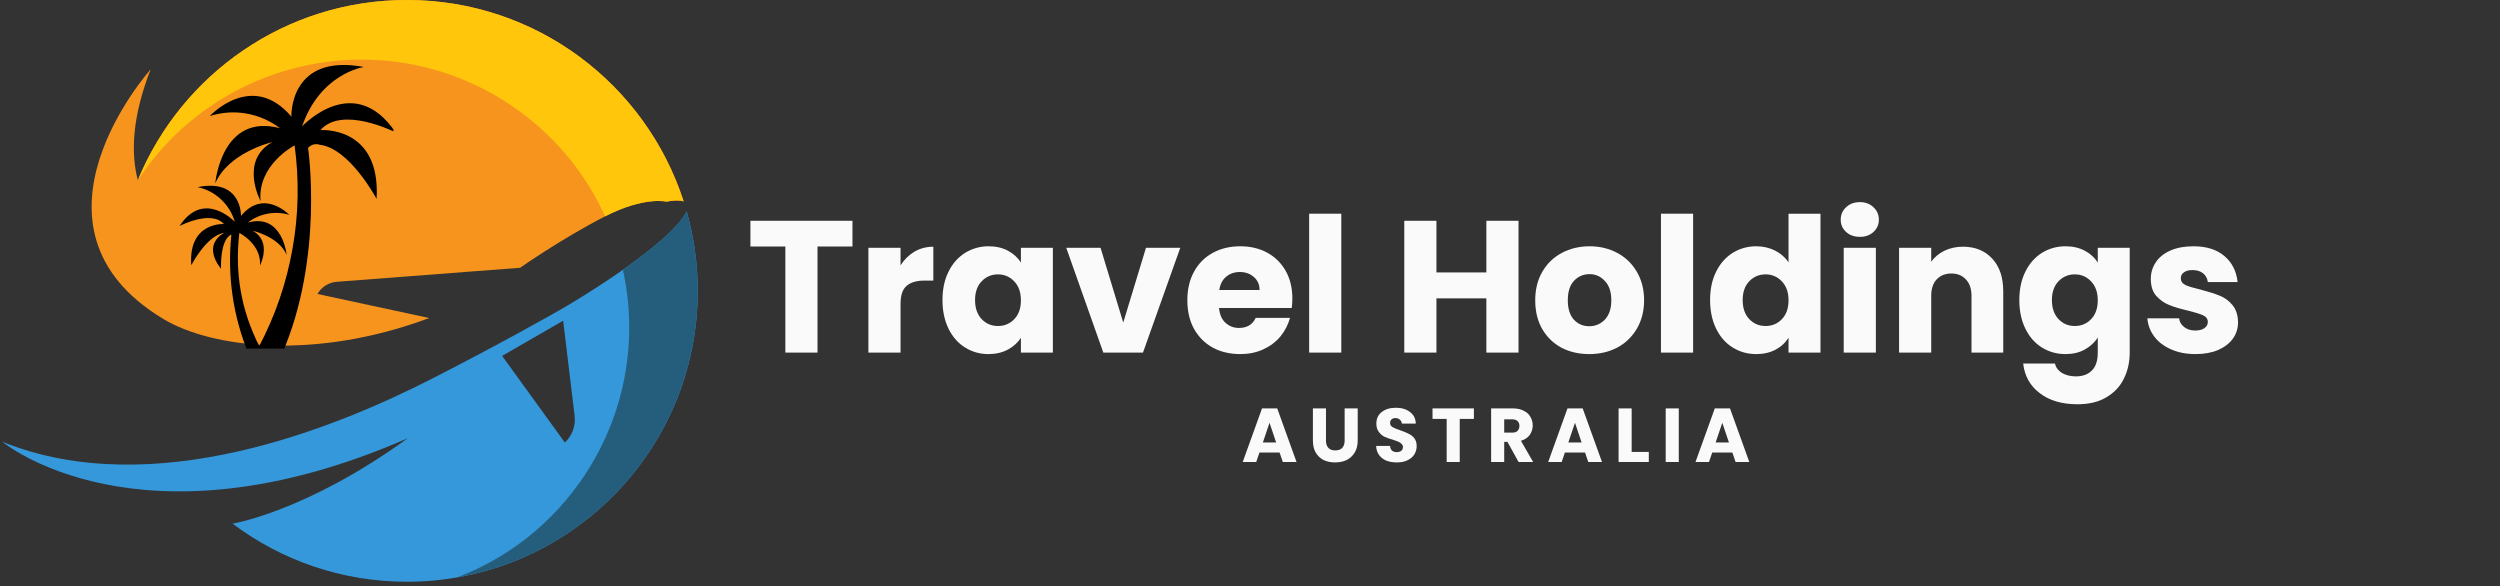 <?xml version="1.0" encoding="UTF-8"?>
<svg xmlns="http://www.w3.org/2000/svg" xmlns:xlink="http://www.w3.org/1999/xlink" width="243" zoomAndPan="magnify" viewBox="0 0 182.25 42.75" height="57" preserveAspectRatio="xMidYMid meet" version="1.0">
  <rect x="0" y="0" width="182.25" height="42.75" fill="#333333" stroke="none"/>
  <defs>
    <g></g>
    <clipPath id="a59efe2d87">
      <path d="M 0.156 15 L 50.859 15 L 50.859 42.5 L 0.156 42.5 Z M 0.156 15 " clip-rule="nonzero"></path>
    </clipPath>
    <clipPath id="4ea45a3fe9">
      <path d="M 33 15 L 50.859 15 L 50.859 42.5 L 33 42.5 Z M 33 15 " clip-rule="nonzero"></path>
    </clipPath>
    <clipPath id="867458f8e7">
      <path d="M 13 25 L 28.68 25 L 28.68 25.414 L 13 25.414 Z M 13 25 " clip-rule="nonzero"></path>
    </clipPath>
    <clipPath id="c82d9219e8">
      <path d="M 36.363 26.379 C 36.055 26.473 35.684 26.594 35.25 26.703 C 35.035 26.766 34.809 26.824 34.562 26.867 C 34.316 26.914 34.066 26.98 33.797 27.023 C 33.223 27.121 32.645 27.184 32.059 27.215 C 31.41 27.242 30.762 27.23 30.113 27.188 C 29.434 27.137 28.734 27.047 28.016 26.934 C 27.297 26.824 26.578 26.656 25.824 26.516 C 20.852 25.598 15.938 25.605 13.164 26.539 C 16.543 26.383 19.875 26.707 23.156 27.516 C 23.883 27.707 24.648 27.871 25.422 28.035 C 26.191 28.195 26.98 28.34 27.773 28.434 C 28.559 28.531 29.348 28.582 30.137 28.578 C 30.879 28.574 31.613 28.508 32.344 28.383 C 32.977 28.273 33.598 28.105 34.203 27.887 C 34.465 27.797 34.719 27.691 34.969 27.574 C 35.203 27.473 35.418 27.359 35.613 27.25 C 35.949 27.07 36.273 26.871 36.586 26.648 C 36.844 26.473 37.02 26.312 37.148 26.211 L 37.34 26.051 C 37.34 26.051 36.973 26.168 36.363 26.379 Z M 36.363 26.379 " clip-rule="nonzero"></path>
    </clipPath>
    <linearGradient x1="19.927" gradientTransform="matrix(0.765, 0, 0, 0.765, -2.08, -6.724)" y1="44.585" x2="40.209" gradientUnits="userSpaceOnUse" y2="44.585" id="afe20ccbe1">
      <stop stop-opacity="1" stop-color="rgb(36.143%, 94.67%, 99.884%)" offset="0"></stop>
      <stop stop-opacity="1" stop-color="rgb(35.96%, 94.553%, 99.825%)" offset="0.016"></stop>
      <stop stop-opacity="1" stop-color="rgb(35.594%, 94.316%, 99.707%)" offset="0.031"></stop>
      <stop stop-opacity="1" stop-color="rgb(35.228%, 94.081%, 99.588%)" offset="0.047"></stop>
      <stop stop-opacity="1" stop-color="rgb(34.862%, 93.845%, 99.469%)" offset="0.062"></stop>
      <stop stop-opacity="1" stop-color="rgb(34.496%, 93.61%, 99.352%)" offset="0.078"></stop>
      <stop stop-opacity="1" stop-color="rgb(34.131%, 93.373%, 99.232%)" offset="0.094"></stop>
      <stop stop-opacity="1" stop-color="rgb(33.765%, 93.138%, 99.115%)" offset="0.109"></stop>
      <stop stop-opacity="1" stop-color="rgb(33.398%, 92.902%, 98.996%)" offset="0.125"></stop>
      <stop stop-opacity="1" stop-color="rgb(33.032%, 92.667%, 98.878%)" offset="0.141"></stop>
      <stop stop-opacity="1" stop-color="rgb(32.666%, 92.432%, 98.759%)" offset="0.156"></stop>
      <stop stop-opacity="1" stop-color="rgb(32.3%, 92.195%, 98.642%)" offset="0.172"></stop>
      <stop stop-opacity="1" stop-color="rgb(31.934%, 91.96%, 98.523%)" offset="0.188"></stop>
      <stop stop-opacity="1" stop-color="rgb(31.567%, 91.724%, 98.404%)" offset="0.203"></stop>
      <stop stop-opacity="1" stop-color="rgb(31.201%, 91.489%, 98.286%)" offset="0.219"></stop>
      <stop stop-opacity="1" stop-color="rgb(30.836%, 91.252%, 98.167%)" offset="0.234"></stop>
      <stop stop-opacity="1" stop-color="rgb(30.47%, 91.017%, 98.05%)" offset="0.25"></stop>
      <stop stop-opacity="1" stop-color="rgb(30.104%, 90.781%, 97.931%)" offset="0.266"></stop>
      <stop stop-opacity="1" stop-color="rgb(29.738%, 90.546%, 97.813%)" offset="0.281"></stop>
      <stop stop-opacity="1" stop-color="rgb(29.372%, 90.311%, 97.694%)" offset="0.297"></stop>
      <stop stop-opacity="1" stop-color="rgb(29.005%, 90.074%, 97.577%)" offset="0.312"></stop>
      <stop stop-opacity="1" stop-color="rgb(28.639%, 89.839%, 97.458%)" offset="0.328"></stop>
      <stop stop-opacity="1" stop-color="rgb(28.273%, 89.603%, 97.34%)" offset="0.344"></stop>
      <stop stop-opacity="1" stop-color="rgb(27.907%, 89.368%, 97.221%)" offset="0.359"></stop>
      <stop stop-opacity="1" stop-color="rgb(27.542%, 89.131%, 97.102%)" offset="0.375"></stop>
      <stop stop-opacity="1" stop-color="rgb(27.176%, 88.896%, 96.985%)" offset="0.391"></stop>
      <stop stop-opacity="1" stop-color="rgb(26.81%, 88.66%, 96.866%)" offset="0.406"></stop>
      <stop stop-opacity="1" stop-color="rgb(26.443%, 88.425%, 96.748%)" offset="0.422"></stop>
      <stop stop-opacity="1" stop-color="rgb(26.077%, 88.188%, 96.629%)" offset="0.438"></stop>
      <stop stop-opacity="1" stop-color="rgb(25.711%, 87.953%, 96.512%)" offset="0.453"></stop>
      <stop stop-opacity="1" stop-color="rgb(25.345%, 87.718%, 96.393%)" offset="0.469"></stop>
      <stop stop-opacity="1" stop-color="rgb(24.979%, 87.482%, 96.275%)" offset="0.484"></stop>
      <stop stop-opacity="1" stop-color="rgb(24.612%, 87.247%, 96.156%)" offset="0.5"></stop>
      <stop stop-opacity="1" stop-color="rgb(24.248%, 87.01%, 96.037%)" offset="0.516"></stop>
      <stop stop-opacity="1" stop-color="rgb(23.882%, 86.775%, 95.92%)" offset="0.531"></stop>
      <stop stop-opacity="1" stop-color="rgb(23.515%, 86.539%, 95.801%)" offset="0.547"></stop>
      <stop stop-opacity="1" stop-color="rgb(23.149%, 86.304%, 95.683%)" offset="0.562"></stop>
      <stop stop-opacity="1" stop-color="rgb(22.783%, 86.067%, 95.564%)" offset="0.578"></stop>
      <stop stop-opacity="1" stop-color="rgb(22.417%, 85.832%, 95.447%)" offset="0.594"></stop>
      <stop stop-opacity="1" stop-color="rgb(22.05%, 85.597%, 95.328%)" offset="0.609"></stop>
      <stop stop-opacity="1" stop-color="rgb(21.684%, 85.361%, 95.21%)" offset="0.625"></stop>
      <stop stop-opacity="1" stop-color="rgb(21.318%, 85.126%, 95.091%)" offset="0.641"></stop>
      <stop stop-opacity="1" stop-color="rgb(20.953%, 84.889%, 94.972%)" offset="0.656"></stop>
      <stop stop-opacity="1" stop-color="rgb(20.587%, 84.654%, 94.855%)" offset="0.672"></stop>
      <stop stop-opacity="1" stop-color="rgb(20.221%, 84.418%, 94.736%)" offset="0.688"></stop>
      <stop stop-opacity="1" stop-color="rgb(19.855%, 84.183%, 94.618%)" offset="0.703"></stop>
      <stop stop-opacity="1" stop-color="rgb(19.489%, 83.946%, 94.499%)" offset="0.719"></stop>
      <stop stop-opacity="1" stop-color="rgb(19.122%, 83.711%, 94.382%)" offset="0.734"></stop>
      <stop stop-opacity="1" stop-color="rgb(18.756%, 83.475%, 94.263%)" offset="0.75"></stop>
      <stop stop-opacity="1" stop-color="rgb(18.39%, 83.24%, 94.145%)" offset="0.766"></stop>
      <stop stop-opacity="1" stop-color="rgb(18.024%, 83.005%, 94.026%)" offset="0.781"></stop>
      <stop stop-opacity="1" stop-color="rgb(17.659%, 82.768%, 93.907%)" offset="0.797"></stop>
      <stop stop-opacity="1" stop-color="rgb(17.293%, 82.533%, 93.79%)" offset="0.812"></stop>
      <stop stop-opacity="1" stop-color="rgb(16.927%, 82.297%, 93.671%)" offset="0.828"></stop>
      <stop stop-opacity="1" stop-color="rgb(16.56%, 82.062%, 93.553%)" offset="0.844"></stop>
      <stop stop-opacity="1" stop-color="rgb(16.194%, 81.825%, 93.434%)" offset="0.859"></stop>
      <stop stop-opacity="1" stop-color="rgb(15.828%, 81.59%, 93.317%)" offset="0.875"></stop>
      <stop stop-opacity="1" stop-color="rgb(15.462%, 81.354%, 93.198%)" offset="0.891"></stop>
      <stop stop-opacity="1" stop-color="rgb(15.096%, 81.119%, 93.08%)" offset="0.906"></stop>
      <stop stop-opacity="1" stop-color="rgb(14.729%, 80.884%, 92.961%)" offset="0.922"></stop>
      <stop stop-opacity="1" stop-color="rgb(14.365%, 80.647%, 92.842%)" offset="0.938"></stop>
      <stop stop-opacity="1" stop-color="rgb(13.998%, 80.412%, 92.725%)" offset="0.953"></stop>
      <stop stop-opacity="1" stop-color="rgb(13.632%, 80.176%, 92.606%)" offset="0.969"></stop>
      <stop stop-opacity="1" stop-color="rgb(13.266%, 79.941%, 92.488%)" offset="0.984"></stop>
      <stop stop-opacity="1" stop-color="rgb(12.9%, 79.704%, 92.369%)" offset="1"></stop>
    </linearGradient>
    <clipPath id="2bbd13c370">
      <path d="M 13 4 L 28.68 4 L 28.68 25.414 L 13 25.414 Z M 13 4 " clip-rule="nonzero"></path>
    </clipPath>
    <clipPath id="bf5b3634b4">
      <path d="M 12.277 3.793 L 28.68 3.793 L 28.68 19 L 12.277 19 Z M 12.277 3.793 " clip-rule="nonzero"></path>
    </clipPath>
    <clipPath id="5aff591300">
      <path d="M 12.277 8 L 13 8 L 13 9 L 12.277 9 Z M 12.277 8 " clip-rule="nonzero"></path>
    </clipPath>
    <clipPath id="a996af0908">
      <path d="M 19 3.793 L 22 3.793 L 22 4 L 19 4 Z M 19 3.793 " clip-rule="nonzero"></path>
    </clipPath>
  </defs>
  <path fill="#f7941e" d="M 11.914 23.258 C 15.453 25.383 22.996 26.285 31.289 23.184 L 23.141 21.43 C 23.434 20.922 23.957 20.586 24.543 20.543 L 37.914 19.52 C 37.914 19.52 40.941 17.398 44.09 15.781 C 46.965 14.301 48.578 14.699 48.578 14.699 C 49.172 14.59 49.59 14.59 49.84 14.688 C 47.09 6.164 39.098 0 29.66 0 C 20.805 0 13.223 5.43 10.047 13.137 C 9.543 11.203 9.605 8.574 10.984 5.055 C 10.984 5.055 0.707 16.527 11.914 23.258 Z M 11.914 23.258 " fill-opacity="1" fill-rule="nonzero"></path>
  <g clip-path="url(#a59efe2d87)">
    <path fill="#3498db" d="M 50.055 15.398 C 49.555 16.621 46.543 19.152 41.594 22.141 C 40.395 22.867 35.996 25.309 31.453 27.625 C 24.582 31.129 11.215 36.672 0.164 32.203 C 0.164 32.203 10.125 40.512 29.73 31.945 C 22.312 37.316 16.953 38.172 16.953 38.172 C 20.492 40.832 24.891 42.41 29.66 42.41 C 41.371 42.41 50.867 32.914 50.867 21.203 C 50.867 19.191 50.578 17.246 50.055 15.398 Z M 41.18 32.262 L 36.605 25.945 L 41.055 23.379 L 41.891 30.324 C 41.973 31.047 41.707 31.762 41.18 32.262 Z M 41.18 32.262 " fill-opacity="1" fill-rule="nonzero"></path>
  </g>
  <path fill="#ffc60b" d="M 44.113 15.77 C 46.973 14.305 48.578 14.699 48.578 14.699 C 49.172 14.59 49.59 14.59 49.84 14.688 C 47.09 6.164 39.098 0 29.66 0 C 20.805 0 13.223 5.43 10.047 13.137 C 15.973 4.133 28.074 1.637 37.078 7.559 C 40.27 9.66 42.641 12.531 44.113 15.77 Z M 44.113 15.77 " fill-opacity="1" fill-rule="nonzero"></path>
  <g clip-path="url(#4ea45a3fe9)">
    <path fill="#255e7d" d="M 50.055 15.398 C 49.699 16.266 48.082 17.789 45.41 19.668 C 46.504 24.629 45.668 30.008 42.656 34.59 C 40.316 38.145 37.016 40.688 33.32 42.094 C 43.285 40.359 50.867 31.668 50.867 21.203 C 50.867 19.191 50.578 17.246 50.055 15.398 Z M 50.055 15.398 " fill-opacity="1" fill-rule="nonzero"></path>
  </g>
  <g clip-path="url(#867458f8e7)">
    <g clip-path="url(#c82d9219e8)">
      <path fill="url(#afe20ccbe1)" d="M 13.164 25.414 L 13.164 25.598 L 28.68 25.598 L 28.68 25.414 Z M 13.164 25.414 " fill-rule="nonzero"></path>
    </g>
  </g>
  <g clip-path="url(#2bbd13c370)">
    <path fill="#000000" d="M 27.453 14.5 C 27.453 14.5 25.5 10.816 23.32 10.555 C 22.984 10.453 22.695 10.531 22.457 10.781 C 22.457 10.781 23.648 18.754 20.527 25.879 C 20.496 25.941 20.469 26.004 20.441 26.066 L 18.215 26.023 C 18.184 25.957 18.16 25.895 18.129 25.832 C 16.98 23.023 16.562 20.113 16.867 17.098 C 16.012 17.465 16.113 19.598 16.113 19.598 C 14.664 17.738 16.359 16.969 16.359 16.969 C 15.07 17.141 13.945 19.336 13.945 19.336 C 13.715 16.168 16.324 16.332 16.324 16.332 C 15.371 15.273 13.09 16.477 13.09 16.477 C 14.855 13.777 17.117 16.168 17.117 16.168 C 16.93 15.531 16.594 14.984 16.109 14.531 C 15.625 14.078 15.059 13.781 14.41 13.641 C 17.645 12.992 17.57 15.738 17.57 15.738 C 19.242 13.715 21.09 15.664 21.09 15.664 C 20.57 15.504 20.043 15.477 19.512 15.578 C 18.977 15.676 18.496 15.895 18.07 16.227 C 20.594 15.52 20.895 18.57 20.895 18.57 C 20.312 17.234 18.41 16.82 18.41 16.82 C 19.863 17.605 18.953 19.359 18.953 19.359 C 19.074 17.797 17.449 16.98 17.449 16.98 C 17.102 19.875 17.582 22.625 18.898 25.23 C 20.078 22.984 20.887 20.613 21.328 18.113 C 21.77 15.617 21.816 13.109 21.477 10.598 C 21.477 10.598 18.754 12.008 18.996 14.66 C 18.996 14.66 17.418 11.719 19.852 10.359 C 19.66 10.402 16.625 11.176 15.691 13.371 C 15.691 13.371 16.129 8.203 20.41 9.348 C 19.68 8.793 18.863 8.438 17.961 8.277 C 17.059 8.121 16.168 8.184 15.293 8.461 C 15.293 8.461 18.371 5.117 21.242 8.504 C 21.242 8.504 21.051 3.863 26.531 4.883 C 26.531 4.883 23.355 5.336 22.023 9.211 C 22.172 9.059 25.848 5.227 28.832 9.645 C 28.668 9.57 24.914 7.703 23.359 9.484 C 23.355 9.484 27.77 9.137 27.453 14.5 Z M 27.453 14.5 " fill-opacity="1" fill-rule="nonzero"></path>
  </g>
  <g clip-path="url(#bf5b3634b4)">
    <path fill="#000000" d="M 20.266 -1.414 C 20.93 -1.418 21.598 -1.391 22.262 -1.332 C 22.926 -1.273 23.586 -1.184 24.242 -1.062 C 24.895 -0.938 25.543 -0.785 26.184 -0.602 C 26.828 -0.418 27.457 -0.207 28.078 0.035 C 28.699 0.281 29.309 0.555 29.902 0.855 C 30.496 1.156 31.074 1.484 31.641 1.84 C 32.203 2.199 32.746 2.582 33.273 2.988 C 33.801 3.398 34.309 3.828 34.793 4.285 C 35.281 4.742 35.742 5.223 36.184 5.723 C 36.625 6.223 37.039 6.746 37.43 7.285 C 37.82 7.824 38.184 8.383 38.523 8.957 C 38.859 9.531 39.168 10.121 39.449 10.727 C 39.73 11.332 39.984 11.949 40.207 12.578 C 40.43 13.207 40.621 13.844 40.781 14.488 C 40.945 15.137 41.074 15.789 41.176 16.449 C 41.273 17.109 41.344 17.77 41.379 18.438 C 41.395 18.102 41.402 17.766 41.398 17.43 C 41.383 16.75 41.336 16.07 41.254 15.395 C 41.172 14.719 41.059 14.047 40.91 13.383 C 40.766 12.715 40.586 12.059 40.375 11.414 C 40.164 10.766 39.926 10.129 39.652 9.504 C 39.379 8.879 39.078 8.27 38.746 7.676 C 38.414 7.082 38.055 6.504 37.668 5.941 C 37.277 5.383 36.863 4.844 36.426 4.324 C 35.984 3.805 35.52 3.309 35.031 2.832 C 34.543 2.359 34.031 1.91 33.5 1.484 C 32.969 1.059 32.414 0.66 31.844 0.289 C 31.273 -0.082 30.684 -0.422 30.082 -0.738 C 29.477 -1.051 28.859 -1.336 28.227 -1.59 C 27.594 -1.844 26.949 -2.066 26.297 -2.258 C 25.645 -2.449 24.98 -2.605 24.312 -2.734 C 23.645 -2.859 22.969 -2.953 22.293 -3.016 C 21.613 -3.078 20.934 -3.105 20.254 -3.102 C 19.57 -3.098 18.891 -3.059 18.215 -2.988 C 17.539 -2.918 16.863 -2.812 16.199 -2.676 C 15.531 -2.539 14.871 -2.371 14.219 -2.172 C 13.57 -1.973 12.93 -1.742 12.301 -1.477 C 11.672 -1.215 11.059 -0.922 10.457 -0.602 C 9.859 -0.277 9.277 0.074 8.711 0.453 C 8.145 0.832 7.598 1.238 7.07 1.668 C 6.543 2.102 6.039 2.559 5.559 3.039 C 5.078 3.52 4.617 4.023 4.188 4.551 C 3.754 5.074 3.348 5.621 2.965 6.188 C 2.586 6.75 2.234 7.332 1.91 7.934 C 1.59 8.531 1.297 9.145 1.031 9.773 C 0.77 10.402 0.535 11.043 0.336 11.691 C 0.133 12.344 -0.035 13 -0.176 13.668 C -0.312 14.336 -0.414 15.008 -0.488 15.684 C -0.559 16.363 -0.598 17.043 -0.605 17.723 C -0.605 18.062 -0.59 18.398 -0.574 18.73 C -0.547 18.062 -0.484 17.402 -0.395 16.742 C -0.305 16.078 -0.184 15.426 -0.031 14.777 C 0.121 14.125 0.305 13.488 0.52 12.855 C 0.734 12.223 0.977 11.602 1.25 10.996 C 1.523 10.387 1.824 9.793 2.152 9.211 C 2.484 8.633 2.84 8.07 3.223 7.523 C 3.605 6.98 4.012 6.453 4.445 5.945 C 4.879 5.438 5.336 4.953 5.816 4.488 C 6.297 4.027 6.797 3.586 7.316 3.172 C 7.84 2.754 8.379 2.363 8.938 2 C 9.496 1.637 10.07 1.301 10.66 0.988 C 11.25 0.68 11.855 0.398 12.473 0.148 C 13.09 -0.105 13.715 -0.328 14.355 -0.52 C 14.992 -0.711 15.641 -0.875 16.293 -1.004 C 16.945 -1.137 17.605 -1.234 18.27 -1.305 C 18.934 -1.371 19.598 -1.406 20.266 -1.414 Z M 20.266 -1.414 " fill-opacity="1" fill-rule="nonzero"></path>
  </g>
  <g clip-path="url(#5aff591300)">
    <path fill="#ffffff" d="M 10.59 8.262 C 10.59 8.262 10.906 8.207 11.27 8.859 C 11.512 8.539 11.836 8.387 12.238 8.402 C 12.074 8.324 11.902 8.309 11.723 8.348 C 11.543 8.391 11.398 8.48 11.281 8.621 C 11.281 8.621 10.926 8.191 10.59 8.262 Z M 10.59 8.262 " fill-opacity="1" fill-rule="nonzero"></path>
  </g>
  <g clip-path="url(#a996af0908)">
    <path fill="#ffffff" d="M 19.574 2.969 C 19.574 2.969 19.891 2.91 20.25 3.566 C 20.496 3.246 20.82 3.094 21.223 3.105 C 21.055 3.031 20.883 3.012 20.707 3.055 C 20.527 3.094 20.379 3.188 20.266 3.328 C 20.266 3.328 19.91 2.898 19.574 2.969 Z M 19.574 2.969 " fill-opacity="1" fill-rule="nonzero"></path>
  </g>
  <g fill="#fafafa" fill-opacity="1">
    <g transform="translate(54.378, 25.704)">
      <g>
        <path d="M 7.766 -9.609 L 7.766 -7.734 L 5.219 -7.734 L 5.219 0 L 2.875 0 L 2.875 -7.734 L 0.328 -7.734 L 0.328 -9.609 Z M 7.766 -9.609 "></path>
      </g>
    </g>
  </g>
  <g fill="#fafafa" fill-opacity="1">
    <g transform="translate(62.462, 25.704)">
      <g>
        <path d="M 3.188 -6.359 C 3.457 -6.785 3.797 -7.117 4.203 -7.359 C 4.617 -7.598 5.078 -7.719 5.578 -7.719 L 5.578 -5.25 L 4.938 -5.25 C 4.352 -5.25 3.914 -5.117 3.625 -4.859 C 3.332 -4.609 3.188 -4.172 3.188 -3.547 L 3.188 0 L 0.844 0 L 0.844 -7.641 L 3.188 -7.641 Z M 3.188 -6.359 "></path>
      </g>
    </g>
  </g>
  <g fill="#fafafa" fill-opacity="1">
    <g transform="translate(68.316, 25.704)">
      <g>
        <path d="M 0.391 -3.828 C 0.391 -4.617 0.535 -5.305 0.828 -5.891 C 1.117 -6.484 1.52 -6.941 2.031 -7.266 C 2.551 -7.586 3.125 -7.75 3.75 -7.75 C 4.289 -7.75 4.766 -7.641 5.172 -7.422 C 5.578 -7.203 5.891 -6.914 6.109 -6.562 L 6.109 -7.641 L 8.438 -7.641 L 8.438 0 L 6.109 0 L 6.109 -1.078 C 5.879 -0.723 5.562 -0.438 5.156 -0.219 C 4.75 0 4.273 0.109 3.734 0.109 C 3.117 0.109 2.551 -0.051 2.031 -0.375 C 1.52 -0.695 1.117 -1.156 0.828 -1.75 C 0.535 -2.352 0.391 -3.047 0.391 -3.828 Z M 6.109 -3.812 C 6.109 -4.395 5.945 -4.852 5.625 -5.188 C 5.301 -5.531 4.906 -5.703 4.438 -5.703 C 3.969 -5.703 3.57 -5.535 3.25 -5.203 C 2.926 -4.867 2.766 -4.41 2.766 -3.828 C 2.766 -3.242 2.926 -2.781 3.25 -2.438 C 3.57 -2.102 3.969 -1.938 4.438 -1.938 C 4.906 -1.938 5.301 -2.102 5.625 -2.438 C 5.945 -2.77 6.109 -3.227 6.109 -3.812 Z M 6.109 -3.812 "></path>
      </g>
    </g>
  </g>
  <g fill="#fafafa" fill-opacity="1">
    <g transform="translate(77.604, 25.704)">
      <g>
        <path d="M 4.281 -2.188 L 5.938 -7.641 L 8.438 -7.641 L 5.719 0 L 2.828 0 L 0.125 -7.641 L 2.625 -7.641 Z M 4.281 -2.188 "></path>
      </g>
    </g>
  </g>
  <g fill="#fafafa" fill-opacity="1">
    <g transform="translate(86.167, 25.704)">
      <g>
        <path d="M 8.047 -3.938 C 8.047 -3.719 8.031 -3.488 8 -3.25 L 2.703 -3.25 C 2.742 -2.781 2.898 -2.422 3.172 -2.172 C 3.441 -1.922 3.77 -1.797 4.156 -1.797 C 4.738 -1.797 5.145 -2.039 5.375 -2.531 L 7.875 -2.531 C 7.738 -2.031 7.504 -1.578 7.172 -1.172 C 6.836 -0.773 6.422 -0.461 5.922 -0.234 C 5.422 -0.004 4.863 0.109 4.25 0.109 C 3.5 0.109 2.832 -0.047 2.25 -0.359 C 1.664 -0.68 1.207 -1.141 0.875 -1.734 C 0.551 -2.328 0.391 -3.02 0.391 -3.812 C 0.391 -4.613 0.551 -5.305 0.875 -5.891 C 1.195 -6.484 1.648 -6.941 2.234 -7.266 C 2.816 -7.586 3.488 -7.75 4.25 -7.75 C 4.988 -7.75 5.645 -7.594 6.219 -7.281 C 6.789 -6.969 7.238 -6.523 7.562 -5.953 C 7.883 -5.379 8.047 -4.707 8.047 -3.938 Z M 5.656 -4.562 C 5.656 -4.957 5.516 -5.273 5.234 -5.516 C 4.961 -5.754 4.625 -5.875 4.219 -5.875 C 3.82 -5.875 3.488 -5.758 3.219 -5.531 C 2.945 -5.301 2.781 -4.977 2.719 -4.562 Z M 5.656 -4.562 "></path>
      </g>
    </g>
  </g>
  <g fill="#fafafa" fill-opacity="1">
    <g transform="translate(94.593, 25.704)">
      <g>
        <path d="M 3.188 -10.125 L 3.188 0 L 0.844 0 L 0.844 -10.125 Z M 3.188 -10.125 "></path>
      </g>
    </g>
  </g>
  <g fill="#fafafa" fill-opacity="1">
    <g transform="translate(98.628, 25.704)">
      <g></g>
    </g>
  </g>
  <g fill="#fafafa" fill-opacity="1">
    <g transform="translate(101.528, 25.704)">
      <g>
        <path d="M 9.172 -9.609 L 9.172 0 L 6.828 0 L 6.828 -3.953 L 3.188 -3.953 L 3.188 0 L 0.844 0 L 0.844 -9.609 L 3.188 -9.609 L 3.188 -5.844 L 6.828 -5.844 L 6.828 -9.609 Z M 9.172 -9.609 "></path>
      </g>
    </g>
  </g>
  <g fill="#fafafa" fill-opacity="1">
    <g transform="translate(111.527, 25.704)">
      <g>
        <path d="M 4.328 0.109 C 3.578 0.109 2.898 -0.047 2.297 -0.359 C 1.703 -0.68 1.234 -1.141 0.891 -1.734 C 0.555 -2.328 0.391 -3.02 0.391 -3.812 C 0.391 -4.602 0.562 -5.297 0.906 -5.891 C 1.25 -6.484 1.723 -6.941 2.328 -7.266 C 2.93 -7.586 3.609 -7.75 4.359 -7.75 C 5.098 -7.75 5.77 -7.586 6.375 -7.266 C 6.977 -6.941 7.453 -6.484 7.797 -5.891 C 8.148 -5.297 8.328 -4.602 8.328 -3.812 C 8.328 -3.031 8.148 -2.336 7.797 -1.734 C 7.441 -1.141 6.961 -0.68 6.359 -0.359 C 5.754 -0.047 5.078 0.109 4.328 0.109 Z M 4.328 -1.922 C 4.773 -1.922 5.156 -2.082 5.469 -2.406 C 5.781 -2.738 5.938 -3.207 5.938 -3.812 C 5.938 -4.426 5.781 -4.895 5.469 -5.219 C 5.164 -5.551 4.797 -5.719 4.359 -5.719 C 3.898 -5.719 3.52 -5.555 3.219 -5.234 C 2.914 -4.91 2.766 -4.438 2.766 -3.812 C 2.766 -3.207 2.91 -2.738 3.203 -2.406 C 3.504 -2.082 3.879 -1.922 4.328 -1.922 Z M 4.328 -1.922 "></path>
      </g>
    </g>
  </g>
  <g fill="#fafafa" fill-opacity="1">
    <g transform="translate(120.24, 25.704)">
      <g>
        <path d="M 3.188 -10.125 L 3.188 0 L 0.844 0 L 0.844 -10.125 Z M 3.188 -10.125 "></path>
      </g>
    </g>
  </g>
  <g fill="#fafafa" fill-opacity="1">
    <g transform="translate(124.275, 25.704)">
      <g>
        <path d="M 0.391 -3.828 C 0.391 -4.617 0.535 -5.305 0.828 -5.891 C 1.117 -6.484 1.52 -6.941 2.031 -7.266 C 2.551 -7.586 3.125 -7.75 3.75 -7.75 C 4.25 -7.75 4.707 -7.645 5.125 -7.438 C 5.539 -7.227 5.867 -6.941 6.109 -6.578 L 6.109 -10.125 L 8.438 -10.125 L 8.438 0 L 6.109 0 L 6.109 -1.094 C 5.891 -0.727 5.578 -0.438 5.172 -0.219 C 4.766 0 4.289 0.109 3.75 0.109 C 3.125 0.109 2.551 -0.051 2.031 -0.375 C 1.52 -0.695 1.117 -1.156 0.828 -1.75 C 0.535 -2.352 0.391 -3.047 0.391 -3.828 Z M 6.109 -3.812 C 6.109 -4.395 5.945 -4.852 5.625 -5.188 C 5.301 -5.531 4.906 -5.703 4.438 -5.703 C 3.969 -5.703 3.57 -5.535 3.25 -5.203 C 2.926 -4.867 2.766 -4.41 2.766 -3.828 C 2.766 -3.242 2.926 -2.781 3.25 -2.438 C 3.57 -2.102 3.969 -1.938 4.438 -1.938 C 4.906 -1.938 5.301 -2.102 5.625 -2.438 C 5.945 -2.77 6.109 -3.227 6.109 -3.812 Z M 6.109 -3.812 "></path>
      </g>
    </g>
  </g>
  <g fill="#fafafa" fill-opacity="1">
    <g transform="translate(133.563, 25.704)">
      <g>
        <path d="M 2.031 -8.438 C 1.613 -8.438 1.273 -8.555 1.016 -8.797 C 0.754 -9.035 0.625 -9.332 0.625 -9.688 C 0.625 -10.051 0.754 -10.352 1.016 -10.594 C 1.273 -10.844 1.613 -10.969 2.031 -10.969 C 2.426 -10.969 2.754 -10.844 3.016 -10.594 C 3.273 -10.352 3.406 -10.051 3.406 -9.688 C 3.406 -9.332 3.273 -9.035 3.016 -8.797 C 2.754 -8.555 2.426 -8.438 2.031 -8.438 Z M 3.188 -7.641 L 3.188 0 L 0.844 0 L 0.844 -7.641 Z M 3.188 -7.641 "></path>
      </g>
    </g>
  </g>
  <g fill="#fafafa" fill-opacity="1">
    <g transform="translate(137.598, 25.704)">
      <g>
        <path d="M 5.5 -7.719 C 6.395 -7.719 7.109 -7.426 7.641 -6.844 C 8.172 -6.27 8.438 -5.477 8.438 -4.469 L 8.438 0 L 6.125 0 L 6.125 -4.141 C 6.125 -4.648 5.988 -5.047 5.719 -5.328 C 5.457 -5.617 5.102 -5.766 4.656 -5.766 C 4.207 -5.766 3.848 -5.617 3.578 -5.328 C 3.316 -5.047 3.188 -4.648 3.188 -4.141 L 3.188 0 L 0.844 0 L 0.844 -7.641 L 3.188 -7.641 L 3.188 -6.625 C 3.426 -6.957 3.742 -7.223 4.141 -7.422 C 4.547 -7.617 5 -7.719 5.5 -7.719 Z M 5.5 -7.719 "></path>
      </g>
    </g>
  </g>
  <g fill="#fafafa" fill-opacity="1">
    <g transform="translate(146.818, 25.704)">
      <g>
        <path d="M 3.75 -7.75 C 4.289 -7.75 4.766 -7.641 5.172 -7.422 C 5.578 -7.203 5.891 -6.914 6.109 -6.562 L 6.109 -7.641 L 8.438 -7.641 L 8.438 -0.016 C 8.438 0.691 8.297 1.328 8.016 1.891 C 7.742 2.461 7.32 2.914 6.75 3.25 C 6.188 3.594 5.477 3.766 4.625 3.766 C 3.488 3.766 2.57 3.492 1.875 2.953 C 1.176 2.422 0.773 1.703 0.672 0.797 L 2.984 0.797 C 3.055 1.086 3.227 1.316 3.5 1.484 C 3.781 1.648 4.117 1.734 4.516 1.734 C 5.004 1.734 5.391 1.594 5.672 1.312 C 5.961 1.039 6.109 0.598 6.109 -0.016 L 6.109 -1.094 C 5.879 -0.738 5.562 -0.445 5.156 -0.219 C 4.758 0 4.289 0.109 3.75 0.109 C 3.125 0.109 2.551 -0.051 2.031 -0.375 C 1.52 -0.695 1.117 -1.156 0.828 -1.75 C 0.535 -2.352 0.391 -3.047 0.391 -3.828 C 0.391 -4.617 0.535 -5.305 0.828 -5.891 C 1.117 -6.484 1.52 -6.941 2.031 -7.266 C 2.551 -7.586 3.125 -7.75 3.75 -7.75 Z M 6.109 -3.812 C 6.109 -4.395 5.945 -4.852 5.625 -5.188 C 5.301 -5.531 4.906 -5.703 4.438 -5.703 C 3.969 -5.703 3.57 -5.535 3.25 -5.203 C 2.926 -4.867 2.766 -4.41 2.766 -3.828 C 2.766 -3.242 2.926 -2.781 3.25 -2.438 C 3.57 -2.102 3.969 -1.938 4.438 -1.938 C 4.906 -1.938 5.301 -2.102 5.625 -2.438 C 5.945 -2.77 6.109 -3.227 6.109 -3.812 Z M 6.109 -3.812 "></path>
      </g>
    </g>
  </g>
  <g fill="#fafafa" fill-opacity="1">
    <g transform="translate(156.106, 25.704)">
      <g>
        <path d="M 3.953 0.109 C 3.285 0.109 2.691 -0.004 2.172 -0.234 C 1.648 -0.461 1.238 -0.773 0.938 -1.172 C 0.645 -1.566 0.477 -2.008 0.438 -2.5 L 2.75 -2.5 C 2.781 -2.238 2.906 -2.023 3.125 -1.859 C 3.344 -1.691 3.609 -1.609 3.922 -1.609 C 4.211 -1.609 4.438 -1.664 4.594 -1.781 C 4.758 -1.895 4.844 -2.047 4.844 -2.234 C 4.844 -2.453 4.727 -2.613 4.5 -2.719 C 4.27 -2.82 3.898 -2.938 3.391 -3.062 C 2.848 -3.188 2.395 -3.32 2.031 -3.469 C 1.664 -3.613 1.348 -3.836 1.078 -4.141 C 0.816 -4.441 0.688 -4.852 0.688 -5.375 C 0.688 -5.812 0.805 -6.211 1.047 -6.578 C 1.285 -6.941 1.641 -7.227 2.109 -7.438 C 2.578 -7.645 3.141 -7.75 3.797 -7.75 C 4.754 -7.75 5.508 -7.508 6.062 -7.031 C 6.613 -6.562 6.93 -5.93 7.016 -5.141 L 4.844 -5.141 C 4.812 -5.41 4.695 -5.625 4.5 -5.781 C 4.301 -5.938 4.039 -6.016 3.719 -6.016 C 3.445 -6.016 3.238 -5.957 3.094 -5.844 C 2.945 -5.738 2.875 -5.598 2.875 -5.422 C 2.875 -5.203 2.988 -5.035 3.219 -4.922 C 3.457 -4.816 3.82 -4.707 4.312 -4.594 C 4.875 -4.445 5.332 -4.301 5.688 -4.156 C 6.051 -4.02 6.363 -3.797 6.625 -3.484 C 6.895 -3.172 7.035 -2.75 7.047 -2.219 C 7.047 -1.77 6.922 -1.367 6.672 -1.016 C 6.422 -0.672 6.062 -0.395 5.594 -0.188 C 5.125 0.008 4.578 0.109 3.953 0.109 Z M 3.953 0.109 "></path>
      </g>
    </g>
  </g>
  <g fill="#fafafa" fill-opacity="1">
    <g transform="translate(90.501, 33.679)">
      <g>
        <path d="M 2.781 -0.688 L 1.312 -0.688 L 1.078 0 L 0.094 0 L 1.5 -3.906 L 2.609 -3.906 L 4.016 0 L 3.016 0 Z M 2.531 -1.422 L 2.047 -2.859 L 1.562 -1.422 Z M 2.531 -1.422 "></path>
      </g>
    </g>
  </g>
  <g fill="#fafafa" fill-opacity="1">
    <g transform="translate(95.383, 33.679)">
      <g>
        <path d="M 1.281 -3.906 L 1.281 -1.562 C 1.281 -1.332 1.336 -1.156 1.453 -1.031 C 1.566 -0.906 1.734 -0.844 1.953 -0.844 C 2.18 -0.844 2.352 -0.906 2.469 -1.031 C 2.582 -1.156 2.641 -1.332 2.641 -1.562 L 2.641 -3.906 L 3.594 -3.906 L 3.594 -1.578 C 3.594 -1.223 3.52 -0.926 3.375 -0.688 C 3.227 -0.445 3.031 -0.266 2.781 -0.141 C 2.531 -0.023 2.25 0.031 1.938 0.031 C 1.633 0.031 1.359 -0.023 1.109 -0.141 C 0.867 -0.266 0.676 -0.445 0.531 -0.688 C 0.395 -0.926 0.328 -1.223 0.328 -1.578 L 0.328 -3.906 Z M 1.281 -3.906 "></path>
      </g>
    </g>
  </g>
  <g fill="#fafafa" fill-opacity="1">
    <g transform="translate(100.087, 33.679)">
      <g>
        <path d="M 1.75 0.031 C 1.469 0.031 1.211 -0.008 0.984 -0.094 C 0.766 -0.188 0.586 -0.32 0.453 -0.5 C 0.316 -0.688 0.242 -0.91 0.234 -1.172 L 1.25 -1.172 C 1.258 -1.023 1.305 -0.91 1.391 -0.828 C 1.484 -0.754 1.598 -0.719 1.734 -0.719 C 1.867 -0.719 1.977 -0.75 2.062 -0.812 C 2.145 -0.883 2.188 -0.977 2.188 -1.094 C 2.188 -1.188 2.148 -1.266 2.078 -1.328 C 2.016 -1.391 1.938 -1.441 1.844 -1.484 C 1.75 -1.523 1.617 -1.57 1.453 -1.625 C 1.191 -1.695 0.984 -1.77 0.828 -1.844 C 0.672 -1.926 0.535 -2.047 0.422 -2.203 C 0.305 -2.359 0.25 -2.555 0.25 -2.797 C 0.25 -3.16 0.379 -3.441 0.641 -3.641 C 0.898 -3.848 1.242 -3.953 1.672 -3.953 C 2.098 -3.953 2.441 -3.848 2.703 -3.641 C 2.973 -3.441 3.113 -3.16 3.125 -2.797 L 2.109 -2.797 C 2.098 -2.922 2.047 -3.02 1.953 -3.094 C 1.867 -3.164 1.766 -3.203 1.641 -3.203 C 1.523 -3.203 1.43 -3.172 1.359 -3.109 C 1.285 -3.047 1.25 -2.957 1.25 -2.844 C 1.25 -2.719 1.305 -2.617 1.422 -2.547 C 1.547 -2.473 1.734 -2.395 1.984 -2.312 C 2.234 -2.227 2.438 -2.145 2.594 -2.062 C 2.758 -1.988 2.898 -1.879 3.016 -1.734 C 3.129 -1.586 3.188 -1.395 3.188 -1.156 C 3.188 -0.938 3.129 -0.734 3.016 -0.547 C 2.898 -0.367 2.734 -0.227 2.516 -0.125 C 2.305 -0.02 2.051 0.031 1.75 0.031 Z M 1.75 0.031 "></path>
      </g>
    </g>
  </g>
  <g fill="#fafafa" fill-opacity="1">
    <g transform="translate(104.29, 33.679)">
      <g>
        <path d="M 3.156 -3.906 L 3.156 -3.141 L 2.125 -3.141 L 2.125 0 L 1.172 0 L 1.172 -3.141 L 0.141 -3.141 L 0.141 -3.906 Z M 3.156 -3.906 "></path>
      </g>
    </g>
  </g>
  <g fill="#fafafa" fill-opacity="1">
    <g transform="translate(108.36, 33.679)">
      <g>
        <path d="M 2.344 0 L 1.531 -1.469 L 1.297 -1.469 L 1.297 0 L 0.344 0 L 0.344 -3.906 L 1.938 -3.906 C 2.25 -3.906 2.508 -3.848 2.719 -3.734 C 2.938 -3.629 3.098 -3.484 3.203 -3.297 C 3.316 -3.109 3.375 -2.898 3.375 -2.672 C 3.375 -2.41 3.301 -2.176 3.156 -1.969 C 3.008 -1.77 2.797 -1.629 2.516 -1.547 L 3.406 0 Z M 1.297 -2.141 L 1.891 -2.141 C 2.055 -2.141 2.18 -2.18 2.266 -2.266 C 2.359 -2.359 2.406 -2.484 2.406 -2.641 C 2.406 -2.785 2.359 -2.898 2.266 -2.984 C 2.18 -3.066 2.055 -3.109 1.891 -3.109 L 1.297 -3.109 Z M 1.297 -2.141 "></path>
      </g>
    </g>
  </g>
  <g fill="#fafafa" fill-opacity="1">
    <g transform="translate(112.769, 33.679)">
      <g>
        <path d="M 2.781 -0.688 L 1.312 -0.688 L 1.078 0 L 0.094 0 L 1.5 -3.906 L 2.609 -3.906 L 4.016 0 L 3.016 0 Z M 2.531 -1.422 L 2.047 -2.859 L 1.562 -1.422 Z M 2.531 -1.422 "></path>
      </g>
    </g>
  </g>
  <g fill="#fafafa" fill-opacity="1">
    <g transform="translate(117.651, 33.679)">
      <g>
        <path d="M 1.297 -0.734 L 2.547 -0.734 L 2.547 0 L 0.344 0 L 0.344 -3.906 L 1.297 -3.906 Z M 1.297 -0.734 "></path>
      </g>
    </g>
  </g>
  <g fill="#fafafa" fill-opacity="1">
    <g transform="translate(121.086, 33.679)">
      <g>
        <path d="M 1.297 -3.906 L 1.297 0 L 0.344 0 L 0.344 -3.906 Z M 1.297 -3.906 "></path>
      </g>
    </g>
  </g>
  <g fill="#fafafa" fill-opacity="1">
    <g transform="translate(123.508, 33.679)">
      <g>
        <path d="M 2.781 -0.688 L 1.312 -0.688 L 1.078 0 L 0.094 0 L 1.5 -3.906 L 2.609 -3.906 L 4.016 0 L 3.016 0 Z M 2.531 -1.422 L 2.047 -2.859 L 1.562 -1.422 Z M 2.531 -1.422 "></path>
      </g>
    </g>
  </g>
</svg>
